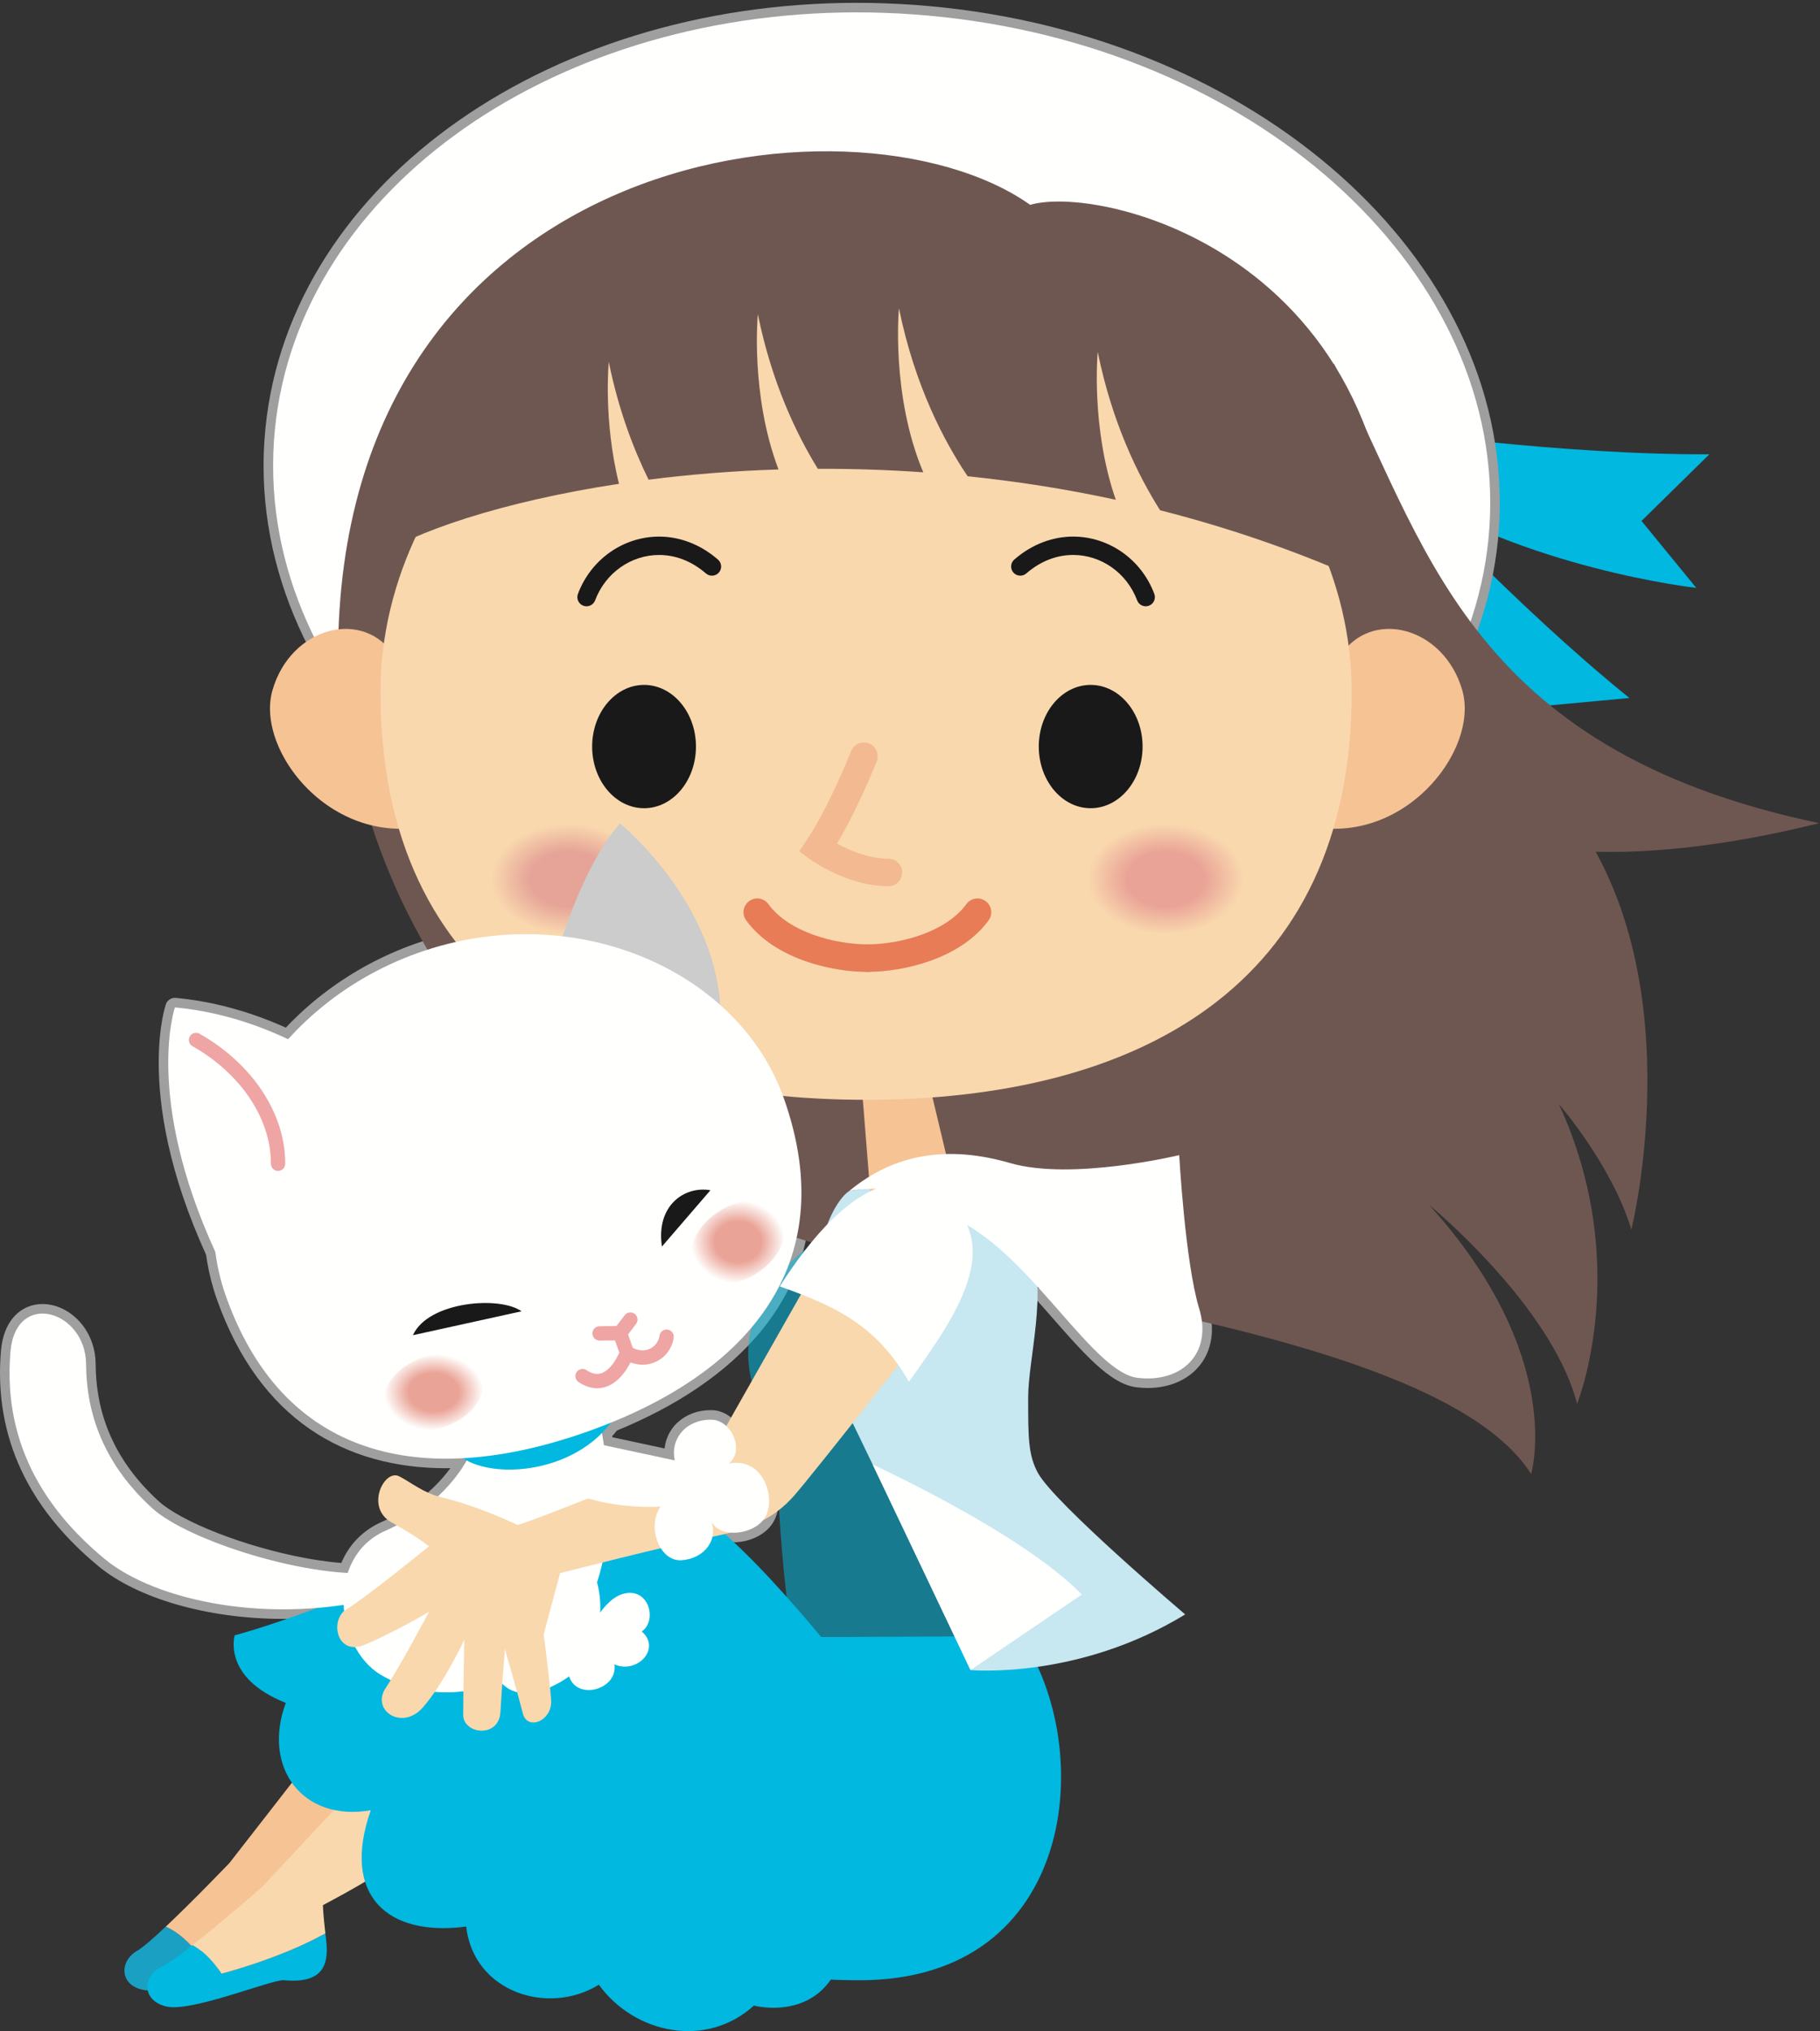 <?xml version="1.0" encoding="UTF-8"?>
<!DOCTYPE svg  PUBLIC '-//W3C//DTD SVG 1.1//EN'  'http://www.w3.org/Graphics/SVG/1.1/DTD/svg11.dtd'>
<svg version="1.1" viewBox="0 0 562 627" xmlns="http://www.w3.org/2000/svg">
<rect x="0" y="0" width="562" height="627" fill="#333333" stroke="none"/>
<defs>
<clipPath id="e">
<path d="m0.06 0.872h561.7v626.13h-561.7z"/>
</clipPath>
<radialGradient id="d" cx="175.74" cy="271.22" r="24.037" gradientTransform="matrix(1 0 0 .709 0 79.052)" gradientUnits="userSpaceOnUse">
<stop stop-color="#E6A498" offset=".501"/>
<stop stop-color="#E6A498" stop-opacity="0" offset="1"/>
</radialGradient>
<radialGradient id="c" cx="359.92" cy="271.22" r="24.037" gradientTransform="matrix(1 0 0 .709 0 79.052)" gradientUnits="userSpaceOnUse">
<stop stop-color="#EAA497" offset=".502"/>
<stop stop-color="#EAA497" stop-opacity="0" offset="1"/>
</radialGradient>
<radialGradient id="b" cx="133.92" cy="429.74" r="15.395" gradientTransform="matrix(1 0 0 .769 0 99.325)" gradientUnits="userSpaceOnUse">
<stop stop-color="#EAA497" offset=".504"/>
<stop stop-color="#EAA497" stop-opacity="0" offset="1"/>
</radialGradient>
<radialGradient id="a" cx="227.86" cy="383.51" r="14.56" gradientTransform="matrix(1 0 0 .882 0 45.114)" gradientUnits="userSpaceOnUse">
<stop stop-color="#EAA497" offset=".496"/>
<stop stop-color="#EAA497" stop-opacity="0" offset="1"/>
</radialGradient>
</defs>
<path d="m262.25 367.64c14.116-11.661 30.687-14.116 49.713-8.593 19.026 5.524 52.168-2.455 52.168-2.455s1.841 33.142 6.137 47.259c4.296 14.116-5.499 23.132-19.026 21.481-13.301-1.625-31.301-34.984-52.782-47.259-8.656-4.946-19.025-13.502-36.21-10.433" fill="#FFFFFE"/>
<path d="m262.25 367.64 1.876 2.271c4.441-3.667 9.083-6.337 13.964-8.104 4.883-1.766 10.012-2.632 15.453-2.633 5.539 0 11.402 0.904 17.598 2.703 5.305 1.534 11.364 2.06 17.496 2.064 8.85-2e-3 17.85-1.124 24.675-2.24 6.821-1.117 11.457-2.232 11.508-2.244l-0.689-2.865-2.942 0.164c2e-3 0.027 0.464 8.344 1.468 18.463 0.502 5.06 1.14 10.57 1.928 15.736 0.791 5.172 1.719 9.98 2.865 13.753 0.621 2.041 0.895 3.906 0.895 5.581-1e-3 1.962-0.372 3.663-1.02 5.136-0.976 2.203-2.577 3.934-4.762 5.183-2.182 1.243-4.967 1.972-8.188 1.972-0.895 0-1.821-0.056-2.776-0.173-1.094-0.129-2.468-0.638-4.039-1.591-2.756-1.653-6.019-4.614-9.518-8.296-5.266-5.524-11.114-12.639-17.45-19.43-6.347-6.789-13.175-13.281-20.67-17.574-3.537-2.014-7.642-4.857-12.621-7.228-4.977-2.371-10.89-4.247-17.947-4.242-2.409 0-4.949 0.216-7.622 0.694l0.518 2.9 1.876 2.271-1.876-2.271 0.518 2.9c2.342-0.418 4.529-0.602 6.586-0.602 6.014 4e-3 10.958 1.557 15.418 3.671 4.458 2.114 8.371 4.811 12.227 7.022 5.027 2.869 10.015 7.09 14.825 11.868 7.226 7.166 14.036 15.549 20.374 22.403 3.176 3.43 6.233 6.483 9.268 8.844 1.519 1.179 3.036 2.187 4.591 2.969 1.554 0.778 3.157 1.335 4.828 1.541 1.184 0.144 2.349 0.216 3.49 0.216 5.467 2e-3 10.425-1.654 14.064-4.846 1.815-1.591 3.283-3.564 4.278-5.825 0.997-2.26 1.521-4.8 1.52-7.512 0-2.317-0.379-4.761-1.15-7.296-1.003-3.285-1.915-7.913-2.678-12.926-1.149-7.528-1.987-15.96-2.533-22.49-0.274-3.265-0.475-6.057-0.608-8.031-0.066-0.986-0.115-1.768-0.148-2.302-0.032-0.534-0.048-0.814-0.048-0.815-0.048-0.872-0.482-1.679-1.183-2.2-0.701-0.522-1.598-0.705-2.448-0.501l-0.043 0.011c-0.493 0.117-5.122 1.2-11.665 2.249-6.541 1.051-15.003 2.063-23.096 2.061-5.78 4e-3 -11.373-0.525-15.853-1.831-6.643-1.928-13.059-2.936-19.241-2.936-6.068-1e-3 -11.908 0.976-17.457 2.984-5.55 2.007-10.8 5.043-15.712 9.103-1.029 0.85-1.358 2.298-0.798 3.509 0.561 1.211 1.878 1.897 3.192 1.662l-0.518-2.9" fill="#9E9F9E"/>
<path d="m147.06 443.33-2.908-0.47c-0.193 1.226-0.813 3.135-1.936 5.322-1.681 3.293-4.468 7.256-8.486 11.105-4.019 3.853-9.267 7.605-15.906 10.551-5.108 2.257-8.865 5.929-11.246 10.212-2.391 4.287-3.456 9.153-3.458 13.991 3e-3 5.093 1.176 10.178 3.361 14.652 2.188 4.465 5.406 8.351 9.604 10.853 6.918 4.116 14.402 5.835 21.67 5.831 8.634-4e-3 16.98-2.388 24.077-6.03 5.241-2.688 12.562-7.429 18.519-16.084 5.969-8.65 10.49-21.155 10.479-38.993 0-8.659-1.054-18.584-3.498-29.983-0.165-0.77-0.63-1.441-1.293-1.865s-1.467-0.565-2.235-0.392l-37.391 8.426c-1.172 0.264-2.07 1.219-2.261 2.404l2.908 0.47 0.648 2.874 37.392-8.426-0.648-2.874-2.881 0.618c2.37 11.054 3.368 20.568 3.368 28.748-0.011 16.867-4.203 28.03-9.44 35.651-5.249 7.615-11.628 11.751-16.359 14.185-6.353 3.267-13.85 5.383-21.385 5.379-6.356-3e-3 -12.727-1.48-18.659-5.004-3.004-1.78-5.548-4.745-7.322-8.377-1.777-3.625-2.765-7.885-2.762-12.063-1e-3 -3.976 0.886-7.857 2.71-11.119 1.833-3.264 4.552-5.941 8.492-7.698 9.715-4.311 16.819-10.244 21.647-16.014 2.415-2.887 4.265-5.733 5.602-8.347 1.334-2.621 2.165-4.985 2.505-7.064l-2.908-0.469 0.648 2.874-0.648-2.874" fill="#9E9F9E"/>
<path d="m172.27 293.63 2.836 0.798 0.017-0.062c0.2-0.701 2.096-7.215 5.336-15.087 1.619-3.935 3.574-8.208 5.804-12.251 2.228-4.042 4.738-7.852 7.404-10.848l-2.201-1.957-1.852 2.291 0.145-0.18-0.146 0.179 1e-3 1e-3 0.145-0.18-0.146 0.179c0.109 0.085 7.711 6.296 15.197 16.651 3.745 5.175 7.46 11.381 10.224 18.352 2.766 6.974 4.584 14.702 4.584 22.983 0 1.444-0.056 2.906-0.171 4.384l2.937 0.229 1.335-2.626-50.114-25.482-1.335 2.626 2.836 0.798-2.836-0.798-1.336 2.626 50.115 25.482c0.878 0.447 1.917 0.426 2.776-0.056 0.86-0.482 1.42-1.358 1.496-2.341 0.128-1.633 0.189-3.248 0.189-4.842 0-9.221-2.042-17.754-5.07-25.333-4.547-11.372-11.299-20.624-16.914-27.071-5.618-6.444-10.11-10.083-10.208-10.163-1.224-0.989-3.009-0.842-4.054 0.333-3.179 3.58-5.958 7.882-8.389 12.334-3.639 6.677-6.48 13.699-8.429 19.077-1.948 5.377-2.998 9.105-3.012 9.156-0.381 1.353 0.248 2.787 1.5 3.424l1.336-2.626" fill="#9E9F9E"/>
<path d="m140.9 448.45-2.134 2.03c2.068 2.163 4.842 3.649 7.999 4.646 3.163 0.992 6.742 1.485 10.528 1.487 6.102-4e-3 12.753-1.288 18.952-4.094 6.19-2.805 11.946-7.168 16.008-13.341 0.66-1.003 0.646-2.304-0.036-3.292s-1.893-1.464-3.065-1.203l-48.892 10.891c-1.037 0.231-1.868 1.001-2.178 2.017-0.309 1.016-0.048 2.119 0.684 2.889l2.134-2.03 0.641 2.875 48.892-10.891-0.641-2.875-2.46-1.62c-3.348 5.089-8.156 8.78-13.52 11.214-5.355 2.432-11.248 3.571-16.519 3.568-3.266 1e-3 -6.29-0.437-8.763-1.216-2.478-0.773-4.374-1.895-5.495-3.085l-2.135 2.03 0.641 2.875-0.641-2.875" fill="#9E9F9E"/>
<path d="m181.63 441.85-0.988-2.775c-14.857 5.291-29.445 8.275-42.912 8.272-14.486-5e-3 -27.63-3.419-38.712-11.053-11.078-7.641-20.216-19.564-26.452-37.054-2.51-7.052-3.713-14.413-3.713-21.851-4e-3 -16.384 5.859-33.156 16.462-47.501 10.601-14.346 25.913-26.245 44.729-32.943 10.765-3.832 21.715-5.62 32.354-5.62 17.49-2e-3 34.137 4.84 47.672 13.341 13.541 8.506 23.952 20.632 29.153 35.244 3.645 10.24 5.305 19.645 5.305 28.264-2e-3 8.63-1.658 16.479-4.704 23.657-4.569 10.761-12.299 20.048-22.448 27.93-10.144 7.877-22.696 14.318-36.734 19.314l1.976 5.551c19.323-6.885 36.183-16.471 48.328-29.143 6.069-6.335 10.948-13.449 14.302-21.349 3.355-7.897 5.174-16.573 5.172-25.96 0-9.379-1.808-19.461-5.646-30.24-5.696-15.999-17.052-29.144-31.571-38.257-14.524-9.118-32.229-14.242-50.805-14.244-11.299 0-22.92 1.899-34.331 5.962-19.945 7.101-36.207 19.722-47.49 34.991-11.281 15.27-17.612 33.209-17.616 51.003 0 8.073 1.308 16.113 4.055 23.827 6.542 18.402 16.431 31.512 28.659 39.93 12.221 8.426 26.658 12.099 42.055 12.093 14.336-2e-3 29.546-3.154 44.888-8.613l-0.988-2.776" fill="#9E9F9E"/>
<path d="m112.8 332.15c-0.117-0.1-6.148-5.296-16.443-10.894-10.294-5.594-24.867-11.606-42.075-13.213-1.346-0.126-2.613 0.69-3.057 1.967-0.093 0.269-2.22 6.533-2.219 18.054-3e-3 13.297 2.839 33.586 14.819 59.673l5.354-2.459c-11.639-25.359-14.279-44.754-14.281-57.214 0-5.398 0.497-9.495 0.982-12.21 0.243-1.357 0.482-2.369 0.656-3.025 0.086-0.328 0.156-0.567 0.202-0.715l0.048-0.155 9e-3 -0.026-0.896-0.302 0.893 0.31 3e-3 -8e-3 -0.896-0.302 0.893 0.31-2.783-0.965-0.274 2.933c16.148 1.502 30.008 7.192 39.808 12.523 4.899 2.664 8.781 5.232 11.422 7.124 1.321 0.945 2.332 1.721 3.005 2.255 0.337 0.267 0.589 0.473 0.754 0.609l0.18 0.151 0.04 0.034 8e-3 6e-3 0.405-0.472-0.407 0.471 2e-3 1e-3 0.405-0.472-0.407 0.471 3.85-4.46" fill="#9E9F9E"/>
<g clip-path="url(#e)" fill="#9E9F9E">
<path d="m140.48 477.92 2.482 1.587c1.791-2.793 4.068-4.769 6.671-6.092 2.602-1.317 5.545-1.967 8.606-1.968 5.755-8e-3 11.879 2.335 16.469 6.599 2.299 2.13 4.222 4.728 5.576 7.756 1.353 3.03 2.144 6.493 2.145 10.406 0 0.47-0.011 0.947-0.035 1.431-0.064 1.324 0.763 2.527 2.022 2.941s2.639-0.063 3.373-1.166l-0.722-0.481 0.719 0.486 3e-3 -5e-3 -0.722-0.481 0.719 0.486c0.022-0.035 0.708-1.034 1.734-2.08 0.511-0.523 1.105-1.056 1.714-1.488 0.609-0.435 1.229-0.762 1.768-0.93 0.614-0.194 1.121-0.263 1.537-0.264 0.548 3e-3 0.944 0.112 1.293 0.284 0.515 0.256 0.965 0.7 1.312 1.343 0.345 0.635 0.547 1.451 0.544 2.225 2e-3 0.623-0.126 1.208-0.336 1.662-0.213 0.459-0.484 0.785-0.843 1.033-0.756 0.516-1.227 1.35-1.28 2.263-0.052 0.914 0.32 1.796 1.011 2.395 0.532 0.462 0.829 0.878 1.001 1.227 0.17 0.352 0.228 0.643 0.23 0.944-1e-3 0.34-0.085 0.706-0.285 1.103-0.296 0.591-0.873 1.223-1.633 1.676-0.758 0.456-1.672 0.731-2.606 0.73-0.656-2e-3 -1.327-0.129-2.022-0.434-0.981-0.431-2.118-0.297-2.971 0.352-0.852 0.649-1.286 1.709-1.131 2.769 0.027 0.189 0.039 0.366 0.039 0.533-2e-3 0.562-0.129 1.023-0.367 1.476-0.353 0.673-1.015 1.325-1.886 1.796-0.864 0.473-1.909 0.739-2.833 0.735-0.844 0-1.555-0.207-2.059-0.535-0.255-0.166-0.47-0.362-0.663-0.616-0.192-0.256-0.366-0.575-0.504-1.013-0.289-0.921-0.999-1.635-1.919-1.927-0.92-0.293-1.913-0.12-2.68 0.466l0.778 1.019-0.774-1.022-4e-3 3e-3 0.778 1.019-0.774-1.022c-9e-3 9e-3 -1.613 1.215-3.899 2.373-2.279 1.172-5.248 2.235-7.763 2.216-0.767 0-1.49-0.09-2.166-0.277-1.014-0.286-1.929-0.768-2.831-1.628-0.898-0.862-1.789-2.138-2.558-4.059-0.338-0.843-0.786-2.084-1.294-3.573-1.784-5.227-4.327-13.527-6.413-20.488-1.043-3.483-1.974-6.636-2.644-8.917-0.334-1.141-0.604-2.063-0.79-2.701-0.185-0.637-0.287-0.987-0.287-0.987l-2.83 0.82 2.482 1.587-2.482-1.587-2.829 0.82c2e-3 6e-3 2.143 7.395 4.659 15.722 1.258 4.164 2.609 8.561 3.836 12.396 0.613 1.918 1.196 3.695 1.722 5.238 0.528 1.545 0.996 2.848 1.399 3.858 1.349 3.39 3.283 5.895 5.623 7.482 1.164 0.793 2.409 1.348 3.663 1.695 1.255 0.348 2.516 0.491 3.74 0.491 2.046-2e-3 3.995-0.393 5.776-0.943 2.672-0.829 4.984-2.024 6.666-3.014 1.679-0.992 2.722-1.785 2.792-1.838l-1.788-2.342-2.812 0.881c0.325 1.04 0.809 1.988 1.425 2.803 0.923 1.226 2.135 2.128 3.425 2.687 1.293 0.563 2.658 0.804 3.999 0.805 2.627-0.012 5.203-0.891 7.297-2.54 1.042-0.829 1.96-1.868 2.624-3.116 0.665-1.244 1.06-2.703 1.057-4.243 0-0.456-0.033-0.918-0.101-1.382l-2.915 0.425-1.187 2.696c1.448 0.638 2.952 0.934 4.396 0.932 2.762-6e-3 5.279-1.039 7.172-2.683 0.947-0.826 1.745-1.815 2.321-2.949 0.575-1.131 0.923-2.417 0.923-3.768 2e-3 -1.183-0.274-2.405-0.832-3.538-0.556-1.136-1.383-2.177-2.431-3.084l-1.93 2.225 1.662 2.433c1.315-0.896 2.276-2.127 2.876-3.442 0.603-1.32 0.871-2.727 0.872-4.118-8e-3 -2.303-0.72-4.611-2.229-6.5-0.756-0.939-1.727-1.762-2.891-2.342-1.161-0.581-2.508-0.904-3.921-0.901-1.076-1e-3 -2.189 0.181-3.314 0.537-1.346 0.428-2.501 1.094-3.501 1.815-1.497 1.085-2.661 2.309-3.488 3.276-0.825 0.968-1.304 1.684-1.352 1.755l2.453 1.633 2.942 0.142c0.028-0.577 0.042-1.15 0.042-1.716 2e-3 -4.714-0.965-9.027-2.658-12.81-2.538-5.679-6.684-10.144-11.528-13.176-4.848-3.032-10.404-4.663-15.896-4.666-3.892-1e-3 -7.761 0.827-11.268 2.603-3.505 1.771-6.631 4.505-8.972 8.173-0.46 0.719-0.585 1.589-0.348 2.408l2.829-0.82"/>
<path d="m116.96 485.41-0.316-2.929c-1.636 0.177-3.41 0.263-5.287 0.263-5.155 1e-3 -11.086-0.655-17.2-1.794-9.174-1.706-18.772-4.495-26.933-7.679-4.08-1.59-7.802-3.28-10.918-4.962-3.115-1.676-5.629-3.365-7.244-4.836-8.042-7.306-12.864-14.847-15.731-22.077-2.862-7.231-3.761-14.174-3.798-20.249-0.028-5.477-2.106-10.138-5.167-13.392-1.532-1.63-3.307-2.921-5.217-3.815-1.909-0.893-3.958-1.391-6.026-1.392-1.558-1e-3 -3.127 0.288-4.607 0.907-2.223 0.923-4.205 2.609-5.62 4.918-1.423 2.31-2.309 5.204-2.604 8.664h1e-3c-0.198 2.323-0.293 4.592-0.293 6.808-6e-3 13.916 3.776 25.728 9.474 35.565 5.698 9.845 13.279 17.735 20.901 24.055 5.989 4.954 14.291 8.972 24.083 11.815 9.792 2.834 21.079 4.468 33.01 4.469 10.307 0 21.093-1.222 31.792-3.97 1.523-0.391 2.472-1.914 2.151-3.454l-1.567-7.516c-0.308-1.48-1.697-2.49-3.2-2.328l0.316 2.929-2.884 0.601 1.567 7.516 2.884-0.601-0.733-2.853c-10.18 2.615-20.485 3.784-30.326 3.784-11.39 1e-3 -22.161-1.568-31.371-4.237-9.209-2.66-16.853-6.445-21.962-10.691-7.248-6.007-14.321-13.411-19.561-22.469-5.238-9.066-8.676-19.766-8.682-32.615 0-2.047 0.088-4.15 0.271-6.309 0.155-1.829 0.51-3.32 0.976-4.507 0.705-1.783 1.628-2.875 2.617-3.569 0.994-0.689 2.106-1.016 3.367-1.02 1.11-1e-3 2.326 0.273 3.529 0.836 1.805 0.842 3.558 2.332 4.844 4.348 1.287 2.018 2.125 4.547 2.145 7.558 0.038 6.627 1.026 14.338 4.212 22.383 3.181 8.044 8.57 16.398 17.249 24.271 2.887 2.607 6.997 5.075 11.965 7.466 7.443 3.568 16.791 6.874 26.392 9.317 9.604 2.437 19.432 4.012 27.898 4.017 2.058 0 4.037-0.094 5.92-0.297l-0.317-2.929-2.884 0.601 2.884-0.601"/>
</g>
<path d="m183.76 448.56 23.981 5.143c0.983 0.211 1.993-0.087 2.703-0.798 0.709-0.711 1.007-1.721 0.795-2.703-0.128-0.597-0.187-1.167-0.187-1.712 9e-3 -2.059 0.813-3.782 2.238-5.101 1.43-1.307 3.517-2.182 6.137-2.186 0.111 0 0.223 2e-3 0.335 5e-3h2e-3c0.498 0.015 1.003 0.158 1.534 0.454 0.792 0.438 1.601 1.252 2.166 2.237 0.571 0.98 0.883 2.105 0.878 3.036-1e-3 0.557-0.101 1.039-0.28 1.447-0.183 0.409-0.433 0.757-0.852 1.098-1.052 0.849-1.392 2.295-0.827 3.524 0.565 1.228 1.884 1.912 3.214 1.666 0.61-0.113 1.169-0.163 1.683-0.163 1.242 4e-3 2.219 0.278 3.075 0.731 1.273 0.677 2.314 1.834 3.052 3.312 0.737 1.468 1.127 3.227 1.123 4.812 4e-3 1.268-0.25 2.41-0.626 3.184-0.231 0.482-0.578 0.951-1.049 1.393-0.703 0.664-1.69 1.252-2.804 1.653-1.112 0.403-2.342 0.618-3.473 0.616-1.187 4e-3 -2.249-0.239-2.973-0.61-0.365-0.185-0.648-0.394-0.867-0.618-0.218-0.227-0.379-0.465-0.505-0.769-0.294-0.718-0.873-1.3-1.589-1.599s-1.537-0.302-2.255-7e-3c-0.717 0.294-1.3 0.873-1.599 1.589s-0.302 1.537-7e-3 2.255c0.324 0.792 0.458 1.525 0.459 2.214-6e-3 1.465-0.605 2.806-1.781 3.93-1.175 1.111-2.937 1.945-5.147 2.114l-0.262 0.01c-0.62-4e-3 -1.146-0.159-1.699-0.485-0.82-0.482-1.665-1.431-2.272-2.706-0.611-1.266-0.97-2.82-0.967-4.315-1e-3 -1.688 0.442-3.257 1.276-4.421 0.659-0.927 0.724-2.162 0.166-3.153-0.557-0.99-1.647-1.575-2.781-1.493l-3e-3 1e-3c-0.089 6e-3 -1.248 0.083-3.113 0.083-2.816 1e-3 -7.245-0.179-12.014-1.025-4.77-0.84-9.865-2.362-14.017-4.901l-3.067 5.031c5.071 3.084 10.819 4.739 16.056 5.672 5.239 0.927 9.98 1.114 13.042 1.115 2.162 0 3.486-0.095 3.545-0.099l-0.215-2.939-2.401-1.707c-1.678 2.368-2.365 5.15-2.366 7.836 0.011 3.198 0.944 6.331 2.72 8.871 0.892 1.265 2.013 2.383 3.385 3.206 1.365 0.822 2.998 1.324 4.725 1.321 0.234 0 0.47-9e-3 0.707-0.027 3.449-0.262 6.513-1.595 8.748-3.706 2.235-2.099 3.633-5.034 3.627-8.213 1e-3 -1.476-0.299-2.988-0.901-4.452-0.618-1.505-2.339-2.224-3.844-1.606s-2.224 2.339-1.606 3.844c0.413 1.009 1.016 1.906 1.736 2.643 1.083 1.11 2.404 1.861 3.779 2.332 1.38 0.471 2.827 0.675 4.28 0.676 2.464-5e-3 4.958-0.581 7.2-1.711 1.12-0.567 2.177-1.278 3.111-2.155 0.933-0.876 1.744-1.924 2.328-3.141 0.844-1.772 1.201-3.732 1.205-5.731-1e-3 -1.667-0.257-3.367-0.77-5.017-0.772-2.469-2.128-4.855-4.208-6.695-1.038-0.917-2.259-1.685-3.638-2.215-1.377-0.532-2.907-0.821-4.526-0.82-0.894 0-1.814 0.087-2.757 0.261l0.537 2.897 1.849 2.293c1.144-0.919 2.007-2.077 2.548-3.315 0.544-1.24 0.777-2.547 0.777-3.816-0.017-2.85-1.102-5.542-2.853-7.695-0.882-1.074-1.949-2.013-3.2-2.717-1.248-0.701-2.696-1.16-4.247-1.204h2e-3c-0.171-5e-3 -0.341-8e-3 -0.509-8e-3 -3.955-3e-3 -7.528 1.361-10.116 3.732-2.591 2.359-4.161 5.753-4.151 9.447 0 0.972 0.105 1.961 0.32 2.954l2.879-0.621 0.618-2.88-23.981-5.144-1.236 5.761" fill="#9E9F9E"/>
<path d="m51.186 594.75c-3.77 3.546-7.088 6.451-8.823 7.449-5.712 3.287-5.476 11.044 2.483 12.177 7.958 1.132 31.771-11.36 35.453-11.345 12.982 0.053 13.28-6.906 11.703-14.159-0.108-0.496-0.195-0.921-0.291-1.375-13.246 9.043-30.811 15.266-30.811 15.266-3.832-4.761-7.28-6.965-9.714-8.013" fill="#1AA0C2"/>
<path d="m143.31 532.5-25.614-17.568-46.813 60.136s-11.053 11.556-19.699 19.691c2.434 1.048 5.882 3.252 9.714 8.013 0 0 17.565-6.223 30.811-15.266-1.304-6.191-1.534-8.629-1.534-8.629s39.363-24.802 53.135-46.377" fill="#F6C395"/>
<path d="m431.03 147.02s36.193 39.43 72.113 68.449l-29.232 2.715 0.044 26.698s-37.459-38.095-51.662-83.308l8.737-14.554" fill="#00B8E0"/>
<path d="m428.69 132.74s52.965 7.701 99.142 7.502l-20.944 20.573 16.901 20.667s-53.105-5.865-92.678-31.94l-2.421-16.802" fill="#00B8E0"/>
<path d="m83.127 135.97c5.496-80.912 94.627-140.46 199.08-132.99 104.45 7.463 184.67 79.104 179.18 160.02s-94.627 140.45-199.08 132.99c-104.45-7.462-184.67-79.104-179.18-160.02" fill="#FFFFFE"/>
<path d="m83.127 135.97 1.47 0.099c2.56-37.659 23.464-70.671 55.815-94.341 32.344-23.662 76.115-37.911 124.16-37.909 5.784 0 11.631 0.206 17.527 0.628 50.235 3.586 94.807 22.115 126.77 49.328 31.97 27.221 51.305 63.062 51.304 101.38 0 2.57-0.087 5.151-0.263 7.742-2.56 37.66-23.464 70.671-55.815 94.342-32.344 23.661-76.116 37.911-124.16 37.909-5.785 0-11.631-0.207-17.527-0.628-50.235-3.587-94.807-22.115-126.77-49.328-31.969-27.221-51.304-63.062-51.303-101.38 0-2.57 0.087-5.151 0.263-7.743l-1.47-0.099-1.469-0.1c-0.181 2.657-0.27 5.306-0.27 7.942 1e-3 39.336 19.855 75.971 52.34 103.62 32.492 27.656 77.64 46.39 128.47 50.023 5.965 0.427 11.882 0.635 17.737 0.635 48.627-2e-3 92.986-14.405 125.9-38.476 32.909-24.062 54.391-57.862 57.015-96.52 0.181-2.658 0.27-5.306 0.27-7.942-1e-3 -39.336-19.855-75.972-52.34-103.62-32.492-27.657-77.64-46.39-128.47-50.024-5.966-0.426-11.883-0.635-17.737-0.635-48.627 2e-3 -92.986 14.406-125.9 38.477-32.908 24.062-54.391 57.862-57.014 96.52l1.469 0.1" fill="#9E9F9E"/>
<path d="m106.36 214.21c4.886 56.282 44.552 156.15 182.96 178.19 99.875 15.906 165.34 34.088 183.47 62.61 0 0 10.948-36.241-31.537-83.115 0 0 37.947 31.139 45.732 61.45 0 0 17.358-42.734-5.615-92.507 0 0 16.381 18.783 22.377 38.742 0 0 20.721-82.867-22.576-133.38l-64.713-71.488-310.1 39.504" fill="#6F5751"/>
<path d="m59.462 600.43c-4.072 3.194-7.638 5.79-9.455 6.628-5.984 2.762-6.444 10.509 1.381 12.35 7.825 1.842 32.661-8.466 36.328-8.121 12.925 1.217 13.845-5.688 12.925-13.053-0.063-0.504-0.112-0.934-0.167-1.395-14.003 7.819-32.055 12.443-32.055 12.443-3.39-5.086-6.626-7.589-8.957-8.852" fill="#00B8E0"/>
<path d="m156.8 546.68-23.936-19.793-52.014 55.697s-12.046 10.519-21.386 17.846c2.331 1.263 5.567 3.766 8.957 8.852 0 0 18.052-4.624 32.055-12.443-0.744-6.283-0.754-8.731-0.754-8.731s41.428-21.174 57.078-41.428" fill="#F9D8AE"/>
<path d="m315.13 505.08c23.535 34.412 17.551 106.22-49.654 106.22s-85.617-30.841-85.617-30.841l56.618-75.029 78.653-0.35" fill="#00B8E0"/>
<path d="m256.73 380.53c-21.481 11.661-35.597 35.597-17.185 61.374 0 0 0.614 42.962 6.752 73.036 0 0 27.464 8.439 70.58-6.138l-60.147-128.27" fill="#00B8E0" fill-opacity=".531"/>
<path d="m262.25 367.64c-7.365 4.91-17.799 33.142-3.069 63.215s40.507 84.696 40.507 84.696 33.142 3.069 66.284-17.184c0 0-40.144-34.084-45.417-43.576-3.068-5.524-3.068-11.047-3.068-23.322s6.137-31.915 0.613-49.099l-24.373-19.362-14.813 2.03-16.664 2.602" fill="#C7E7F1"/>
<path d="m286.19 331.43 9.82 41.121-26.391 6.751-3.683-46.031 20.254-1.841" fill="#F6C395"/>
<path d="m411.88 112.25c28.371 53.991 39.933 118.82 149.87 141.86-119.06 29.459-170.62-16.571-168.09-106.19l18.222-35.668" fill="#6F5751"/>
<path d="m104.52 210.53c-5.523-164.48 158.96-185.96 213.58-147.3 23.463-6.8 124.44 18.398 111.09 141.77l-324.67 5.524" fill="#6F5751"/>
<path d="m413.72 202.68c9.494-15.039 32.164-9.372 37.831 10.457 5.675 19.844-21.728 52.892-54.776 39.673l16.945-50.13" fill="#F6C395"/>
<path d="m121.95 202.68c-9.494-15.039-32.164-9.372-37.831 10.457-5.675 19.844 21.728 52.892 54.776 39.673l-16.945-50.13" fill="#F6C395"/>
<path d="m267.45 339.51c-82.82 0-149.96-34.286-149.96-125.87 0-69.521 67.14-131.32 149.96-131.32 82.804 0 149.94 61.796 149.94 131.32 0 91.586-67.14 125.87-149.94 125.87" fill="#F9D8AE"/>
<path d="m182.85 230.46c0-10.507 7.185-19.03 16.039-19.03 8.853 0 16.017 8.523 16.017 19.03 0 10.508-7.164 19.038-16.017 19.038-8.854 0-16.039-8.53-16.039-19.038" fill="#1A1919"/>
<path d="m262.81 231.89-0.015 0.039c-0.177 0.451-1.862 4.711-4.389 10.176-2.521 5.459-5.908 12.142-9.357 17.311l-2.261 3.395 3.298 2.399c0.151 0.107 2.943 2.133 7.305 4.188 4.365 2.042 10.31 4.168 16.931 4.184 2.347 0 4.25-1.903 4.25-4.25s-1.903-4.25-4.25-4.25c-4.722 0.016-9.645-1.637-13.312-3.375-1.834-0.863-3.354-1.732-4.395-2.373-0.52-0.32-0.921-0.583-1.182-0.76-0.131-0.088-0.227-0.154-0.285-0.195l-0.06-0.042-1e-3 -1e-3 -2.501 3.437 3.538 2.356c3.991-5.998 7.59-13.22 10.249-19.003 2.652-5.777 4.335-10.093 4.357-10.147 0.852-2.187-0.229-4.651-2.416-5.504s-4.651 0.229-5.504 2.415" fill="#F3B991"/>
<path d="m267.84 291.52c-4.695 8e-3 -10.922-0.881-16.633-2.937-2.859-1.024-5.592-2.333-7.976-3.919-2.386-1.587-4.415-3.44-5.951-5.555-1.381-1.899-4.039-2.318-5.937-0.938-1.899 1.381-2.319 4.039-0.938 5.937 2.239 3.079 5.048 5.592 8.119 7.634 4.614 3.063 9.825 5.097 14.928 6.404 5.108 1.302 10.106 1.872 14.388 1.875 2.347 0 4.25-1.903 4.25-4.251 0-2.347-1.903-4.25-4.25-4.25" fill="#E77C56"/>
<path d="m175.74 288.25c-13.277 0-24.03-7.623-24.03-17.031 0-9.401 10.753-17.031 24.03-17.031 13.284 0 24.044 7.63 24.044 17.031 0 9.408-10.76 17.031-24.044 17.031z" fill="url(#d)"/>
<path d="m352.82 230.46c0-10.507-7.185-19.03-16.039-19.03-8.853 0-16.017 8.523-16.017 19.03 0 10.508 7.164 19.038 16.017 19.038 8.854 0 16.039-8.53 16.039-19.038" fill="#1A1919"/>
<path d="m267.84 300.02c5.705-8e-3 12.701-1.007 19.501-3.436 3.396-1.218 6.74-2.8 9.815-4.843 3.071-2.042 5.88-4.555 8.119-7.634 1.381-1.898 0.961-4.556-0.938-5.937-1.898-1.38-4.556-0.961-5.937 0.938-1.536 2.115-3.565 3.968-5.951 5.555-3.573 2.381-7.943 4.13-12.325 5.246-4.376 1.121-8.766 1.613-12.284 1.61-2.347 0-4.25 1.903-4.25 4.25 0 2.348 1.903 4.251 4.25 4.251" fill="#E77C56"/>
<path d="m359.93 288.25c-13.284 0-24.044-7.623-24.044-17.031 0-9.401 10.76-17.031 24.044-17.031 13.277 0 24.03 7.63 24.03 17.031 0 9.408-10.753 17.031-24.03 17.031z" fill="url(#c)"/>
<path d="m316.91 177.02c4.641-4.009 9.663-5.699 14.483-5.707 8.534-3e-3 16.524 5.434 19.74 14.01 0.549 1.466 2.182 2.208 3.648 1.658 1.465-0.549 2.207-2.182 1.658-3.648-4.031-10.745-14.093-17.684-25.046-17.687-6.176-8e-3 -12.607 2.241-18.193 7.09-1.183 1.024-1.311 2.814-0.287 3.997 1.025 1.183 2.814 1.311 3.997 0.287" fill="#1A1919"/>
<path d="m221.7 172.74c-5.586-4.849-12.017-7.098-18.193-7.09-10.953 3e-3 -21.015 6.942-25.046 17.687-0.549 1.466 0.193 3.099 1.659 3.649 1.465 0.549 3.098-0.193 3.648-1.659 3.215-8.576 11.205-14.013 19.739-14.01 4.82 8e-3 9.842 1.698 14.483 5.707 1.183 1.024 2.972 0.896 3.997-0.287 1.024-1.183 0.896-2.973-0.287-3.997" fill="#1A1919"/>
<path d="m338.97 108.65c4.45 21.932 12.509 38.215 19.258 48.869 20.275 5.154 40.795 12.054 61.142 21.098 0 0-17.798-106.18-150.37-106.18s-153.44 100.04-153.44 100.04c11.807-8.103 39.086-17.598 75.585-23.126-4.905-19.629-3.164-37.634-3.164-37.634 2.971 14.645 7.562 26.733 12.29 36.361 12.504-1.595 25.949-2.712 40.123-3.158-8.769-23.124-6.382-47.933-6.382-47.933 4.288 21.136 11.94 37.07 18.529 47.734 10.539-0.039 21.412 0.288 32.56 1.081-10.057-23.857-7.514-50.656-7.514-50.656 4.887 24.086 14.134 41.4 21.208 51.872 14.923 1.541 30.229 3.89 45.749 7.263-7.78-22.44-5.583-45.633-5.583-45.633" fill="#6F5751"/>
<path d="m262.25 367.64c14.116-11.661 30.687-14.116 49.713-8.593 19.026 5.524 52.168-2.455 52.168-2.455s1.841 33.142 6.137 47.259c4.296 14.116-5.499 23.132-19.026 21.481-13.301-1.625-31.301-34.984-52.782-47.259-8.656-4.946-19.025-13.502-36.21-10.433" fill="#FFFFFE"/>
<path d="m269.48 452.11s46.165 21.097 64.578 40.123l-34.37 23.322-30.208-63.445" fill="#FFFFFE"/>
<path d="m265.47 520.16s-33.614-44.007-52.015-54.316c-18.401-10.308-33.853-7.259-72.979 12.074-39.126 19.332-67.995 26.906-67.995 26.906s-4.022 13.035 15.771 20.86c-7.365 19.793 5.064 36.825 26.238 33.142-9.206 26.238 5.063 39.126 29.459 35.904 2.302 20.253 25.317 27.618 40.967 17.952 11.048 15.19 33.142 19.793 47.872 6.444 0 0 20.714 5.524 27.158-15.19l5.524-83.776" fill="#00B8E0"/>
<path d="m147.06 443.33c-1.066 6.609-9.475 20.963-28.041 29.201s-15.477 36.129-1.428 44.483c14.049 8.353 30.503 6.079 42.895-0.287s36.293-24.321 23.966-81.823l-37.392 8.426" fill="#FFFFFE"/>
<path d="m172.27 293.63s7.333-26.064 19.196-39.407c0 0 33.846 27.365 30.918 64.889l-50.114-25.482" fill="#CBCCCB"/>
<path d="m140.9 448.45c8.331 8.761 36.887 7.353 48.892-10.891l-48.892 10.891" fill="#00B8E0"/>
<path d="m181.63 441.85c-47.556 16.93-93.117 10.968-111.84-41.622-14.211-39.92 11.709-89.128 59.265-106.06 47.547-16.927 98.731 4.832 112.94 44.752 18.722 52.59-12.822 86.002-60.369 102.93" fill="#FFFFFE"/>
<path d="m130.59 441.58c-5.501 0-10.123-2.388-11.596-6.525-2.078-5.837 2.912-12.951 11.155-15.886 2.407-0.857 4.825-1.263 7.093-1.263 5.504 0 10.129 2.389 11.6 6.523 2.08 5.841-2.916 12.953-11.164 15.889-2.405 0.856-4.822 1.262-7.088 1.262z" fill="url(#b)"/>
<path d="m223.35 396.36c-3.658 0-6.839-1.339-8.629-3.993-3.463-5.137-0.399-13.269 6.856-18.16 3.511-2.368 7.358-3.542 10.786-3.542 3.658 0 6.839 1.337 8.628 3.989 3.466 5.141 0.395 13.271-6.864 18.166-3.509 2.366-7.352 3.54-10.777 3.54z" fill="url(#a)"/>
<path d="m161.03 404.8c-6.601-4.817-28.793-3.105-33.531 7.376l33.531-7.376" fill="#1A1919"/>
<path d="m219.38 367.42c-7.987-1.391-16.89 4.71-14.983 17.387l14.983-17.387" fill="#1A1919"/>
<path d="m185.16 413.83 7.393-0.074 3.857-5.065c0.74-0.971 0.552-2.357-0.419-3.096-0.971-0.74-2.357-0.552-3.096 0.419l-2.548 3.345-5.231 0.052c-1.22 0.012-2.2 1.011-2.188 2.232 0.012 1.22 1.011 2.199 2.232 2.187" fill="#EEA5A4"/>
<path d="m189.37 412.3 2.162 6.071 2.081-0.741-2.076-0.758 0.771 0.282-0.769-0.285-2e-3 3e-3 0.771 0.282-0.769-0.285c-4e-3 0.023-0.778 2.057-2.134 3.926-0.672 0.935-1.486 1.818-2.34 2.415-0.864 0.6-1.711 0.919-2.658 0.922-0.875-4e-3 -1.933-0.269-3.308-1.174-1.017-0.674-2.388-0.396-3.062 0.621s-0.396 2.388 0.621 3.062c1.931 1.286 3.894 1.914 5.749 1.91 2.051 3e-3 3.849-0.757 5.263-1.772 2.132-1.533 3.562-3.608 4.537-5.295 0.966-1.691 1.452-3.017 1.482-3.097l0.273-0.748-2.429-6.821c-0.409-1.15-1.673-1.75-2.822-1.341-1.15 0.41-1.75 1.673-1.341 2.823" fill="#EEA5A4"/>
<path d="m110.88 334.38s-23.511-20.295-56.866-23.404c0 0-9.547 27.525 12.493 75.531" fill="#FFFFFE"/>
<path d="m192.48 419.53c1.96 1.177 4.008 1.746 5.956 1.744 2.439 3e-3 4.688-0.891 6.383-2.384 1.699-1.49 2.858-3.578 3.208-5.933 0.18-1.207-0.653-2.331-1.86-2.511s-2.331 0.652-2.511 1.859c-0.2 1.332-0.838 2.461-1.753 3.265-0.918 0.802-2.097 1.282-3.467 1.285-1.096-2e-3 -2.335-0.309-3.684-1.115-1.047-0.628-2.404-0.288-3.031 0.759s-0.287 2.404 0.759 3.031" fill="#EEA5A4"/>
<path d="m59.438 322.96c7.626 4.312 13.698 10.008 17.844 16.287 4.149 6.282 6.367 13.13 6.366 19.786l-1e-3 0.204c-8e-3 1.22 0.975 2.216 2.195 2.224s2.216-0.975 2.224-2.195v-0.233c-1e-3 -7.643-2.536-15.317-7.097-22.221-4.562-6.907-11.156-13.06-19.356-17.698-1.062-0.601-2.41-0.227-3.011 0.836-0.6 1.062-0.226 2.41 0.836 3.01" fill="#EEA5A4"/>
<path d="m140.48 477.92c12.137-18.979 46.198-7.717 44.857 19.862 0 0 2.973-4.467 6.776-5.67 8.198-2.593 11.036 8.124 6.057 11.524 6.126 5.312-1.479 13.231-8.432 10.169 1.128 7.742-11.612 11.3-13.999 3.68 0 0-17.379 13.27-23.736-2.625-2.965-7.413-11.523-36.94-11.523-36.94" fill="#FFFFFE"/>
<path d="m116.96 485.41c-21.087 2.276-58.877-9.77-69.877-19.756-16.722-15.178-20.421-31.788-20.496-44.49-0.099-16.641-21.725-23.121-23.359-3.877-2.58 30.376 12.973 50.601 29.027 63.91 15.892 13.175 51.666 20.619 86.272 11.729l-1.567-7.516" fill="#FFFFFE"/>
<path d="m252.31 390.78-31.795 56.038s-55.236 22.709-60.76 23.936c0 0-11.574-5.713-23.629-8.592-5.372-1.283-9.524-4.762-12.888-6.444-4.604-2.302-10.588 9.666-2.302 14.269 8.285 4.603 11.508 7.365 11.508 7.365s-19.794 16.111-25.317 19.333c-5.524 3.222-3.222 14.73 5.523 11.047 8.746-3.682 19.794-10.127 19.794-10.127s-8.746 16.571-13.349 23.476 5.063 13.349 11.507 5.984c6.445-7.365 12.767-20.835 12.767-20.835s-0.338 17.153-0.338 23.137 11.047 7.364 11.507-0.921c0.461-8.286 1.381-19.333 1.381-19.333s4.143 14.27 5.524 19.793c1.381 5.524 9.206 2.302 8.746-4.142-0.461-6.445-2.302-20.254-2.302-20.254l5.064-18.873s34.062-8.745 46.03-11.047c11.968-2.301 19.793-5.523 26.238-12.888 6.444-7.365 39.586-49.713 39.586-49.713l-32.495-21.209" fill="#F9D8AE"/>
<path d="m184.38 445.68 23.981 5.144c-1.5-6.958 3.822-12.781 11.49-12.56 5.924 0.172 10.272 9.428 5.211 13.51 10.539-1.954 14.355 10.092 11.5 16.047-2.91 6.068-14.602 7.478-17.052 1.51 2.45 5.968-1.994 11.785-8.971 12.314-6.978 0.53-10.889-10.456-6.548-16.562 0 0-18.414 1.344-30.895-6.265" fill="#FFFFFE"/>
<path d="m286.19 365.8c-9.82-2.455-24.55-1.228-45.417 31.3 15.343 5.524 29.459 11.048 39.893 29.46 15.344-21.481 32.528-45.417 5.524-60.76" fill="#FFFFFE"/>
</svg>
